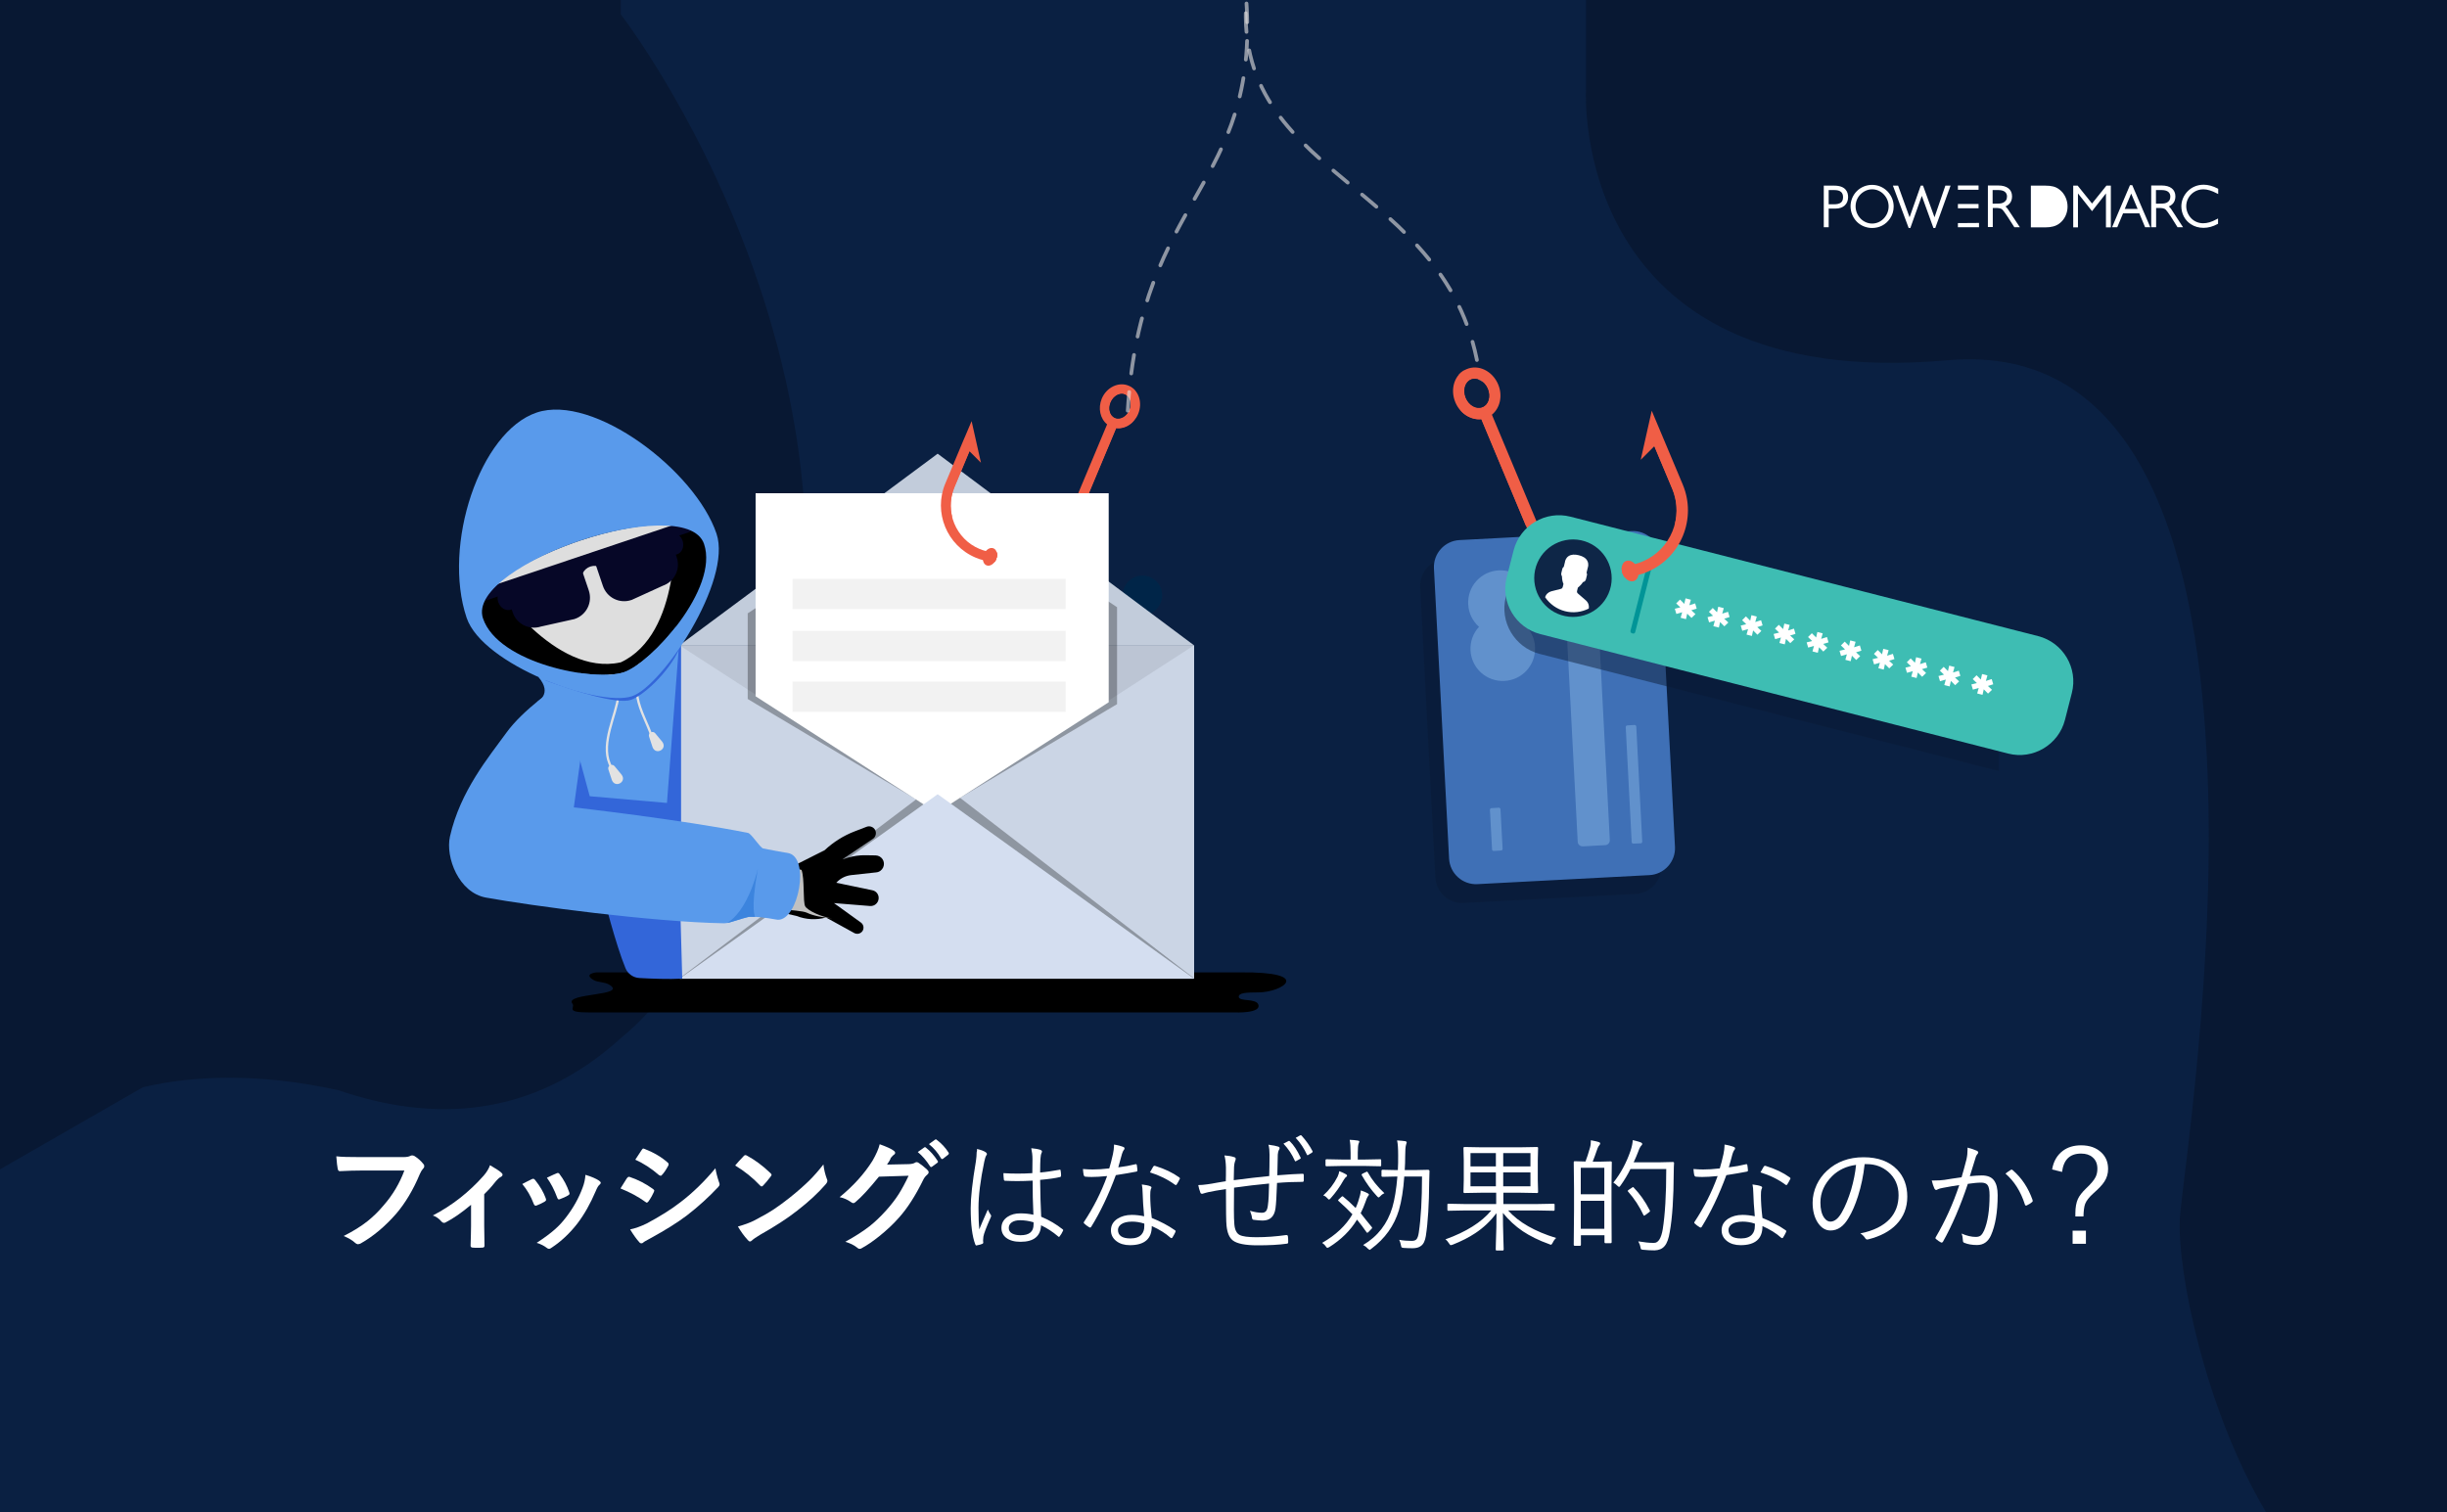 <?xml version="1.0" encoding="UTF-8" standalone="no"?>
<!-- Generator: Adobe Illustrator 26.5.3, SVG Export Plug-In . SVG Version: 6.00 Build 0)  -->

<svg
   version="1.1"
   id="レイヤー_1"
   x="0px"
   y="0px"
   viewBox="0 0 1600 989"
   style="enable-background:new 0 0 1600 989;"
   xml:space="preserve"
   xmlns="http://www.w3.org/2000/svg"
   xmlns:svg="http://www.w3.org/2000/svg"><defs
   id="defs653" />
<style
   type="text/css"
   id="style332">
	.st0{fill:#0A2042;}
	.st1{fill:#081833;}
	.st2{fill:#FFFFFF;}
	.st3{fill:#002548;}
	
		.st4{opacity:0.6;fill:none;stroke:#E7E5E5;stroke-width:2.448;stroke-linecap:round;stroke-miterlimit:10;stroke-dasharray:12.24;}
	.st5{fill:#F05E46;}
	.st6{opacity:0.45;fill:#F05E46;}
	.st7{fill:#0B2142;}
	.st8{opacity:0.46;}
	.st9{fill:#091932;}
	.st10{fill:#3F70B6;}
	.st11{fill:#6191CC;}
	.st12{fill:#3EBDB3;}
	.st13{fill:#0E2647;}
	.st14{fill:#009497;}
	.st15{fill:#CBD5E5;}
	.st16{opacity:0.3;}
	.st17{fill:#BCC5D4;}
	.st18{fill:#C2CCDB;}
	.st19{fill:#FFFFFF;stroke:#FFFFFF;stroke-width:1.279;stroke-miterlimit:10;}
	.st20{fill:#D4DEF0;}
	.st21{fill:#3366D9;}
	.st22{fill:#599AEB;}
	.st23{fill:none;}
	.st24{fill:#C1C1C1;}
	.st25{fill:#3C84DE;}
	.st26{fill:none;stroke:#E2E2E2;stroke-width:1.514;stroke-linecap:round;stroke-miterlimit:10;}
	.st27{fill:#E2E2E2;}
	.st28{fill:#DEDEDE;}
	.st29{fill:#060727;}
	.st30{fill:none;stroke:#060727;stroke-width:7.795;stroke-miterlimit:10;}
	.st31{opacity:0.5;}
	.st32{fill:#E6E6E6;}
</style>
<g
   id="Group_4241_44_">
	<rect
   id="Rectangle_2384_43_"
   class="st0"
   width="1600"
   height="989" />
</g>
<path
   id="Path_12064_41_"
   class="st1"
   d="M463.9,603.9c-7.2,12.7-15.1,24.9-23.7,36.6c0,0-10.3,18.6-33.7,37.9  c-58.8,53.7-124.4,55.4-185.1,34.6c-52.4-11.5-94.7-9.7-127.9-2L0,764.7V0h405.9v9.4C405.9,9.4,634.5,304.1,463.9,603.9z" />
<path
   id="Path_12065_41_"
   class="st1"
   d="M1600,0v989h-118.3c-40.7-68.8-58.1-159.1-56.4-191.9c2.3-43.8,95-583.4-152-561.5  S1037,59.2,1037,59.2V0H1600z" />
<g
   id="g374">
	<g
   id="g372">
		<g
   id="g370">
			<path
   class="st2"
   d="M219.9,756.2c3.4,0.4,8.5,0.5,15.4,0.5h28.6c2,0,3.5-0.3,4.4-0.8c0.3-0.2,0.7-0.3,1.2-0.3     c0.4,0,0.9,0.1,1.5,0.4c2.2,1.4,4.2,3.1,5.9,5.3c0.4,0.4,0.5,0.9,0.5,1.4c0,0.7-0.4,1.3-1.1,2c-0.5,0.5-1.1,1.6-1.8,3.1     c-4.3,10.3-9.5,19-15.5,26c-7.2,8.2-14.8,14.6-22.7,19.1c-0.7,0.5-1.5,0.7-2.3,0.8c-0.7-0.1-1.3-0.4-1.9-1     c-1.7-1.6-4.1-3-7.4-4.4c6.2-3.1,11.3-6.3,15.5-9.6c3.6-2.9,7.2-6.3,10.6-10.4c6-6.8,10.5-14.5,13.6-22.8h-28.9     c-3.2,0-7.6,0.1-13.2,0.4c-0.8,0.1-1.3-0.5-1.5-1.6C220.5,762.9,220.2,760.2,219.9,756.2z"
   id="path338" />
			<path
   class="st2"
   d="M316.6,781v20.5c0,0.5,0.1,4.9,0.2,13c0,0.1,0,0.1,0,0.2c0,0.8-0.5,1.2-1.4,1.2c-1.1,0.1-2.1,0.1-3.2,0.1     s-2.2,0-3.2-0.1c-0.9-0.1-1.3-0.5-1.3-1.2c0-0.1,0-0.1,0-0.2c0-0.1,0.1-2.4,0.2-7c0.1-2.3,0.1-4.3,0.1-5.9v-13.7     c-6.2,5.2-11.7,9-16.6,11.5c-0.3,0.2-0.6,0.3-1.1,0.3c-0.6,0-1.1-0.3-1.6-0.8c-1.6-2-3.6-3.3-5.7-4c12.7-6.6,23.7-15.3,33.2-26     c2-2.3,3.4-4.6,4.2-6.9c3.8,2.2,6.2,3.8,7.3,4.8c0.6,0.5,0.9,1,0.9,1.4c0,0.6-0.4,1.1-1.2,1.5c-0.9,0.4-2.1,1.5-3.6,3.3     C321.3,776.2,318.9,778.8,316.6,781z"
   id="path340" />
			<path
   class="st2"
   d="M341.5,774.3c1.6-0.9,3.7-1.9,6.3-3.2c0.3-0.2,0.6-0.2,0.9-0.2c0.4,0,0.8,0.3,1.2,0.8c3.2,4,5.5,8,6.9,11.8     c0.2,0.8,0.3,1.2,0.3,1.2c0,0.3-0.3,0.7-0.9,1.1c-1.7,1-3.4,1.8-5.2,2.5c-0.3,0.1-0.5,0.2-0.7,0.2c-0.5,0-1-0.4-1.3-1.2     C347.1,782.3,344.6,778,341.5,774.3z M382.8,768.3c4,1.2,7,2.5,8.9,3.8c0.7,0.5,1.1,1,1.1,1.4c0,0.4-0.3,0.9-0.9,1.4     c-0.7,0.5-1.5,1.9-2.4,4.1c-3.5,8.2-7.5,15.3-12.1,21.3c-5,6.4-10.5,11.5-16.5,15.5c-0.8,0.6-1.4,0.9-1.9,0.9     c-0.5,0-0.9-0.2-1.3-0.5c-1.8-1.4-4-2.6-6.8-3.4c5.2-3.4,9.2-6.4,12-8.9c2.6-2.3,5-4.9,7.2-7.8c4.7-6.1,8.3-12.5,10.8-19.3     C382,774,382.6,771.2,382.8,768.3z M357.6,770.2c3.4-1.6,5.5-2.6,6.4-2.9c0.3-0.2,0.6-0.2,0.8-0.2c0.4,0,0.9,0.3,1.2,0.9     c2.7,3.5,4.7,7.4,6.2,11.7c0.1,0.4,0.2,0.7,0.2,0.9c0,0.4-0.3,0.8-1,1.2c-1.5,0.9-3.4,1.7-5.5,2.5c-0.2,0.1-0.4,0.1-0.5,0.1     c-0.4,0-0.8-0.4-1.1-1.3C362.4,778,360.2,773.8,357.6,770.2z"
   id="path342" />
			<path
   class="st2"
   d="M405.7,777.2c0.2-0.2,1-1.7,2.7-4.3c0.7-1.1,1.2-2,1.6-2.5c0.4-0.5,0.8-0.8,1.2-0.8c0.1,0,0.2,0,0.3,0     c5.5,1.8,10.7,4.5,15.4,7.9c0.6,0.4,0.9,0.8,0.9,1.2c0,0.2-0.1,0.5-0.3,0.9c-0.7,1.6-1.8,3.7-3.5,6.1c-0.4,0.5-0.8,0.8-1.1,0.8     c-0.2,0-0.5-0.2-0.9-0.5C417.3,782.6,411.9,779.7,405.7,777.2z M412,804c3.4-0.7,7-2,10.9-3.9c8.6-4.6,16-9.2,21.9-13.8     c8.3-6.3,15.9-13.8,23-22.3c0.4,2.5,1.1,5.5,2.3,9c0.3,0.6,0.4,1.1,0.4,1.5c0,0.6-0.3,1.2-0.9,1.8c-6.1,6.5-12.9,12.7-20.4,18.5     c-6.2,4.7-14.2,9.7-23.9,15c-2.8,1.5-4.4,2.4-4.6,2.7c-0.4,0.4-0.8,0.6-1.3,0.6c-0.6,0-1.1-0.3-1.6-1     C416.4,810.6,414.4,807.9,412,804z M415.4,758.4l4.2-6.4c0.4-0.6,0.7-0.9,1.1-0.9c0.2,0,0.5,0.1,0.9,0.3c6.1,2.4,11.1,5.4,15,8.9     c0.4,0.3,0.6,0.6,0.6,1.1c0,0.3-0.1,0.7-0.3,1c-1.5,2.8-2.9,4.8-4.1,6c-0.2,0.3-0.4,0.5-0.8,0.5c-0.3,0-0.7-0.2-1.2-0.5     C425.9,764.1,420.7,760.8,415.4,758.4z"
   id="path344" />
			<path
   class="st2"
   d="M480.7,762.2c1.3-1.6,3.2-3.7,5.6-6.2c0.3-0.4,0.7-0.6,1.1-0.6c0.2,0,0.6,0.1,1.1,0.4     c5,2.7,10.1,6.4,15.3,11.4c0.5,0.5,0.7,0.8,0.7,1.1c0,0.3-0.2,0.6-0.5,1c-1.7,2.3-3.4,4.3-5,6c-0.4,0.4-0.8,0.6-1,0.6     c-0.3,0-0.6-0.2-1-0.6C492.2,770.2,486.7,765.8,480.7,762.2z M482.5,802.1c4.3-1.2,7.9-2.5,10.8-4c5.2-2.7,9.4-5.1,12.9-7.4     c3-2,6.4-4.5,10.2-7.5c5.4-4.3,9.6-8.1,12.8-11.2c3-3,6.1-6.5,9.2-10.5c0.4,3.5,1.2,6.6,2.2,9.3c0.3,0.6,0.4,1.1,0.4,1.5     c0,0.6-0.4,1.4-1.3,2.4c-4.7,5.4-10.8,11.1-18.4,17c-6.6,5.2-14.7,10.4-24.1,15.7c-2.8,1.7-4.6,2.9-5.4,3.7     c-0.5,0.5-1,0.8-1.4,0.8c-0.4,0-0.9-0.3-1.4-0.9C486.4,808.2,484.3,805.2,482.5,802.1z"
   id="path346" />
			<path
   class="st2"
   d="M580,761.6l14.4-0.3c1.8-0.1,3.1-0.4,4-1c0.3-0.2,0.6-0.3,1-0.3c0.4,0,0.8,0.2,1.3,0.5     c1.8,1.2,3.6,2.6,5.4,4.3c0.7,0.6,1.1,1.2,1.1,1.8c0,0.6-0.3,1.1-1,1.7c-1,0.8-1.9,1.9-2.6,3.4c-5,10.2-10.3,18.5-15.9,24.7     c-3.6,4.1-7.9,8.1-12.6,11.9c-4.1,3.3-8,6-11.7,8c-0.4,0.3-0.8,0.4-1.3,0.4c-0.6,0-1.2-0.3-1.8-0.9c-2-1.6-4.5-2.8-7.6-3.7     c6.5-3.6,11.8-7,15.9-10.2c3.4-2.7,7-6.1,10.7-10.2c3.4-3.8,6.2-7.4,8.4-10.9c2-3.2,4.2-7.2,6.4-11.9l-19.4,0.6     c-6.4,7.9-11.5,13.4-15.1,16.4c-0.6,0.6-1.1,0.9-1.7,0.9c-0.4,0-0.8-0.2-1.2-0.5c-2.4-1.7-5-2.9-7.7-3.4     c8.9-7.3,16.1-15.2,21.5-23.8c2.4-4.2,4-7.8,4.7-10.8c4.5,1.6,7.6,3,9.3,4.3c0.5,0.4,0.8,0.8,0.8,1.3c0,0.5-0.3,1-0.9,1.3     c-0.3,0.2-1,0.9-2,2.1C582.1,758.5,581.2,759.8,580,761.6z M600.1,753.4l4.2-3c0.2-0.1,0.3-0.2,0.5-0.2c0.2,0,0.5,0.1,0.7,0.4     c2.7,2.1,5.3,5,7.6,8.6c0.2,0.2,0.2,0.4,0.2,0.6c0,0.3-0.2,0.5-0.5,0.7l-3.4,2.5c-0.2,0.2-0.4,0.2-0.6,0.2     c-0.3,0-0.5-0.2-0.7-0.5C605.7,758.9,603,755.8,600.1,753.4z M607.4,748.2l4-2.9c0.2-0.1,0.4-0.2,0.5-0.2c0.2,0,0.4,0.1,0.7,0.4     c3.1,2.3,5.6,5.1,7.6,8.2c0.2,0.2,0.2,0.5,0.2,0.7c0,0.3-0.2,0.5-0.5,0.8l-3.2,2.5c-0.2,0.2-0.5,0.3-0.7,0.3     c-0.3,0-0.5-0.2-0.7-0.5C613.2,753.8,610.5,750.7,607.4,748.2z"
   id="path348" />
			<path
   class="st2"
   d="M638.8,751.4c2.4,0.5,4.3,1.2,5.7,2.1c0.5,0.4,0.8,0.8,0.8,1.2c0,0.3-0.1,0.6-0.4,0.9     c-0.5,0.8-0.9,2.1-1.3,4c-2.6,12.3-3.8,22.4-3.8,30.3c0,6.4,0.2,11.1,0.5,14.1c0.7-1.9,2.6-6.2,5.6-13c0.4,1,1,2.1,1.8,3.3     c0.2,0.3,0.4,0.6,0.4,0.9c0,0.2-0.1,0.5-0.3,0.9c-2.9,6.5-4.5,10.7-4.8,12.6c-0.1,1-0.2,1.8-0.2,2.4c0,0.4,0,0.8,0.1,1.2     c0,0.2,0,0.3,0,0.4c0,0.3-0.2,0.5-0.5,0.7c-1,0.4-2.2,0.8-3.6,1c-0.1,0.1-0.2,0.1-0.4,0.1c-0.3,0-0.5-0.2-0.7-0.7     c-2-5.2-3-13-3-23.6c0-7,1.1-17.3,3.4-30.7c0.3-2.2,0.5-4.2,0.5-5.9C638.9,752.6,638.9,751.9,638.8,751.4z M675.7,794.4     c-0.4-7.8-0.5-15.2-0.5-22.3c-3.8,0.2-7.1,0.3-10.1,0.3c-2.7,0-5.2-0.1-7.8-0.2c-0.5,0-0.8-0.2-0.9-0.7c-0.2-1.5-0.3-2.9-0.3-4.3     c3,0.2,6.1,0.3,9.3,0.3c3.2,0,6.4-0.1,9.6-0.3l0.1-9.2c0-2.5-0.3-4.8-0.8-7.1c2.6,0.2,4.6,0.6,6.1,1.1c0.6,0.3,0.9,0.6,0.9,1     c0,0.3-0.1,0.7-0.3,1.1c-0.3,0.6-0.6,1.8-0.7,3.8c-0.1,1.8-0.2,4.8-0.2,8.9c4.1-0.4,8.3-1,12.6-1.8c0.2-0.1,0.3-0.1,0.4-0.1     c0.2,0,0.4,0.2,0.4,0.6c0.2,1.2,0.3,2.2,0.3,3.2c0,0.5-0.2,0.9-0.5,1c-3.2,0.8-7.6,1.4-13.2,1.9c0.1,8.8,0.3,16.9,0.7,24.1     c5.3,2.2,10,5,14.1,8.3c0.2,0.2,0.3,0.3,0.3,0.5c0,0.1-0.1,0.3-0.2,0.5c-0.6,1.3-1.3,2.5-2.1,3.5c-0.2,0.2-0.3,0.4-0.5,0.4     c-0.1,0-0.3-0.1-0.5-0.3c-3.6-3.1-7.4-5.5-11.2-7.3c-0.3,7.2-4.8,10.8-13.4,10.8c-4.1,0-7.2-0.9-9.5-2.7c-2-1.6-3-3.7-3-6.4     c0-3.1,1.4-5.5,4.1-7.3c2.3-1.5,5-2.2,8.2-2.2C670.2,793.5,673,793.8,675.7,794.4z M675.7,799.3c-3.1-0.9-6-1.3-8.7-1.3     c-2.4,0-4.3,0.5-5.6,1.5c-1.2,0.9-1.8,2.1-1.8,3.6c0,1.6,0.8,2.8,2.3,3.6c1.4,0.7,3.1,1.1,5.4,1.1c5.7,0,8.5-2.3,8.5-7V799.3z"
   id="path350" />
			<path
   class="st2"
   d="M731.2,763.4c4.1-0.5,7.8-1.2,11.1-2c0.2-0.1,0.3-0.1,0.4-0.1c0.3,0,0.5,0.2,0.6,0.5c0.2,1,0.3,2.2,0.4,3.4     c0,0.1,0,0.2,0,0.3c0,0.4-0.2,0.6-0.7,0.7c-3.7,0.7-8.1,1.5-13.4,2.3c-4.8,13-10.2,24.3-16.1,33.8c-0.2,0.3-0.4,0.5-0.7,0.5     c-0.2,0-0.4-0.1-0.6-0.2c-1.3-0.8-2.4-1.6-3.2-2.4c-0.2-0.2-0.4-0.4-0.4-0.6c0-0.2,0.1-0.5,0.3-0.7c6-9.1,11.1-19,15-29.8     c-4,0.4-7.4,0.6-10.1,0.6c-1.6,0-3-0.1-4.2-0.2c-0.5-0.1-0.8-0.4-1-1c-0.2-1-0.4-2.3-0.5-4c2.3,0.2,4.4,0.3,6.3,0.3     c3.1,0,6.7-0.2,10.9-0.7c0.8-2.6,1.6-5.7,2.4-9.3c0.4-2.1,0.7-3.9,0.7-5.4c0-0.4,0-0.7,0-0.9c2.6,0.4,4.7,1,6.2,1.6     c0.5,0.2,0.7,0.5,0.7,0.9c0,0.4-0.2,0.8-0.6,1.2c-0.3,0.4-0.7,1.2-1.1,2.5C732.8,757.6,732,760.5,731.2,763.4z M748.1,795.4     c-0.5-5.7-0.9-10.9-1-15.7c0-1.7-0.2-3.5-0.5-5.1c2.3,0.3,4.1,0.6,5.4,1.1c0.6,0.2,0.9,0.5,0.9,0.9c0,0.2-0.2,0.7-0.5,1.4     c-0.2,0.6-0.3,1.8-0.3,3.8c0,4,0.3,8.9,1,14.7c5.7,2.3,10.7,4.9,15.1,8c0.3,0.2,0.5,0.4,0.5,0.6c0,0.1-0.1,0.4-0.2,0.7     c-0.3,0.7-0.9,1.9-1.9,3.5c-0.2,0.3-0.4,0.4-0.6,0.4c-0.2,0-0.4-0.1-0.7-0.3c-3.2-2.9-7.3-5.4-12.2-7.6     c0.1,8.3-4.7,12.5-14.3,12.5c-3.6,0-6.6-0.9-8.9-2.7c-2.3-1.8-3.5-4.1-3.5-7c0-3.2,1.4-5.7,4.3-7.6c2.5-1.6,5.6-2.5,9.3-2.5     C742.6,794.5,745.3,794.8,748.1,795.4z M748.2,800.2c-2.8-0.9-5.4-1.3-7.9-1.3c-3.2,0-5.7,0.6-7.3,1.8c-1.3,1-2,2.2-2,3.6     c0,3.7,2.7,5.6,8.2,5.6c3.3,0,5.7-0.9,7.2-2.6c1.2-1.4,1.8-3.1,1.8-5.2C748.3,801.1,748.2,800.5,748.2,800.2z M751.9,766.7     c0.2-0.3,0.6-1,1.2-2.1c0.4-0.7,0.7-1.2,0.9-1.6c0.3-0.4,0.5-0.6,0.8-0.6c0.2,0,0.4,0,0.6,0.1c6.2,1.9,11.4,4.4,15.7,7.5     c0.3,0.2,0.4,0.5,0.4,0.7c0,0.2-0.1,0.4-0.3,0.7c-0.6,1.2-1.2,2.3-1.8,3.2c-0.2,0.3-0.4,0.4-0.6,0.4c-0.1,0-0.3-0.1-0.5-0.2     C763.5,771.3,758.1,768.6,751.9,766.7z"
   id="path352" />
			<path
   class="st2"
   d="M829.9,769.1c0.1-3.5,0.2-8.2,0.2-13.9c0-2.6-0.2-4.8-0.7-6.6c3.1,0.4,5.1,0.8,6.2,1.2     c0.7,0.2,1.1,0.5,1.1,1c0,0.4-0.2,0.9-0.5,1.3c-0.3,0.5-0.6,1.5-0.7,2.9c-0.1,5.4-0.2,9.9-0.3,13.6c7.4-0.6,12.9-0.9,16.5-1     c0.5,0,0.8,0.3,0.8,0.8c0,0.6,0,1.2,0,1.8c0,0.6,0,1.2,0,1.7c0,0.7-0.3,1-0.8,1c-5.2,0-10.8,0.2-16.7,0.7     c-0.3,8.3-0.6,13.9-1,16.6c-0.7,5.3-3.5,8-8.4,8c-1.7,0-3.7-0.2-6-0.5c-0.6-0.1-0.9-0.6-1-1.4c-0.1-1.2-0.6-2.7-1.3-4.5     c3,0.9,5.6,1.3,7.8,1.3c1.3,0,2.2-0.4,2.8-1.2c0.5-0.7,0.9-1.8,1.1-3.4c0.5-3.4,0.7-8.2,0.8-14.5c-7.6,0.7-15.2,1.6-22.9,2.7     c-0.1,7.1-0.1,11.8-0.1,14.4c0,4.2,0.1,7.4,0.3,9.6c0.3,3.6,1.5,5.9,3.4,6.9c1.9,1,5.6,1.5,11,1.5c6.4,0,12.9-0.5,19.3-1.4     c0.1,0,0.3,0,0.4,0c0.5,0,0.8,0.2,0.9,0.7c0.2,1,0.2,2.3,0.2,3.8c0,0.7-0.2,1-0.7,1.1c-5.4,0.8-11.9,1.1-19.4,1.1     c-8,0-13.4-1.1-16.1-3.2c-2.3-1.8-3.6-4.9-4.1-9.5c-0.3-2.3-0.4-10.4-0.4-24.1c-4.7,0.7-8.5,1.4-11.4,2c-1.2,0.3-2.5,0.6-3.7,1     c-0.2,0.1-0.4,0.1-0.6,0.1c-0.4,0-0.8-0.2-1-0.7c-0.7-1.9-1.2-3.6-1.4-5c1.8,0,3.8-0.2,5.9-0.5c1.7-0.2,3.9-0.6,6.6-1.1     c3.2-0.5,5.1-0.9,5.5-0.9c0.1-2.1,0.1-5.1,0.1-9c-0.1-3.2-0.4-5.8-1-7.9c2.5,0.2,4.6,0.5,6.3,1.1c0.8,0.2,1.1,0.6,1.1,1.2     c0,0.2-0.1,0.5-0.2,0.9c-0.2,0.4-0.3,0.7-0.3,0.8c-0.3,0.8-0.5,2-0.6,3.5c0,0.1-0.1,3-0.2,8.7     C815.4,770.6,823.1,769.8,829.9,769.1z M839.2,747.9l3.3-1.7c0.2-0.1,0.3-0.1,0.4-0.1c0.1,0,0.3,0.1,0.5,0.3     c2.5,2.4,4.8,5.9,7,10.6c0.1,0.1,0.1,0.2,0.1,0.3c0,0.2-0.1,0.4-0.3,0.5l-2.7,1.5c-0.2,0.1-0.3,0.2-0.4,0.2     c-0.2,0-0.4-0.2-0.5-0.5C844.8,754.9,842.3,751.2,839.2,747.9z M847.2,744.1l2.9-1.6c0.2-0.1,0.3-0.1,0.4-0.1     c0.2,0,0.3,0.1,0.5,0.2c3,3.3,5.4,6.7,7.2,10.2c0.1,0.2,0.1,0.3,0.1,0.4c0,0.2-0.2,0.4-0.5,0.6l-2.4,1.5     c-0.2,0.1-0.3,0.2-0.4,0.2c-0.2,0-0.4-0.2-0.5-0.5C852.7,751.1,850.3,747.4,847.2,744.1z"
   id="path354" />
			<path
   class="st2"
   d="M897,802.5c0.1,0.2,0.2,0.4,0.2,0.5c0,0.2-0.2,0.4-0.5,0.7l-1.8,1.9c-0.4,0.4-0.7,0.6-0.9,0.6     c-0.1,0-0.3-0.1-0.5-0.4c-1.9-2.8-4-5.5-6.2-8.2c-4.3,7.1-10.4,13.1-18.2,18c-0.8,0.4-1.2,0.5-1.2,0.5c-0.2,0-0.6-0.4-1.1-1.1     c-0.6-0.9-1.4-1.6-2.3-2.2c8.9-5.1,15.5-11.3,19.8-18.7c-2.7-2.8-5.7-5.7-9.1-8.7c-0.2-0.2-0.3-0.3-0.3-0.4     c0-0.1,0.1-0.3,0.4-0.6l1.6-1.5c0.4-0.4,0.7-0.6,0.8-0.6c0.1,0,0.3,0.1,0.5,0.2c2.5,2,5.2,4.5,8.2,7.5c0.6-1.3,1.2-2.7,1.7-4.3     c1-3,1.6-5.4,1.7-7.2c1.8,0.6,3.3,1.2,4.4,1.8c0.6,0.3,0.9,0.7,0.9,1c0,0.1-0.3,0.6-0.9,1.4c-0.3,0.4-0.8,1.6-1.4,3.4     c-0.8,2.4-1.9,4.8-3.1,7.3C891.7,796.1,894.2,799,897,802.5z M880.8,768.8c0,0.3-0.2,0.6-0.7,1c-0.4,0.2-0.9,0.9-1.6,2     c-2.4,4.3-5.2,8.2-8.4,11.8c-0.6,0.6-0.9,0.9-1.1,0.9s-0.5-0.3-1.1-0.9c-0.9-1-1.7-1.6-2.7-1.8c3.8-3.4,6.9-7.4,9.4-12.3     c0.6-1.4,1-2.6,1.1-3.6c1.8,0.7,3.3,1.4,4.5,2.1C880.6,768.3,880.8,768.6,880.8,768.8z M903.1,762.2c0,0.4-0.2,0.5-0.6,0.5     l-10-0.2h-15.2l-9.9,0.2c-0.4,0-0.7-0.2-0.7-0.5v-3.4c0-0.4,0.2-0.7,0.7-0.7l9.9,0.2h5.8v-4.4c0-3.7-0.2-6.5-0.6-8.5     c2,0.1,3.8,0.2,5.3,0.5c0.7,0.1,1,0.3,1,0.6c0,0.3-0.2,0.8-0.5,1.5c-0.3,0.9-0.5,2.8-0.5,5.9v4.4h4.7l10-0.2     c0.4,0,0.6,0.2,0.6,0.7V762.2z M905.2,780.3c-0.9,0.4-1.8,1-2.7,2c-0.5,0.5-0.9,0.8-1.1,0.8c-0.2,0-0.6-0.3-1.2-1     c-3.6-3.9-6.8-8.3-9.7-13.4c-0.1-0.2-0.2-0.3-0.2-0.5c0-0.2,0.2-0.4,0.7-0.7l2.1-1c0.4-0.2,0.6-0.3,0.7-0.3     c0.1,0,0.3,0.1,0.5,0.4C897,771.5,900.6,776,905.2,780.3z M934.7,765.9c-0.1,3.3-0.2,5.7-0.2,7.1c-0.1,14.4-0.8,26.2-2.2,35.3     c-0.5,3.1-1.5,5.3-3.2,6.5c-1.3,1-3.1,1.5-5.5,1.5c-2,0-4-0.1-5.8-0.2c-0.8-0.1-1.2-0.2-1.4-0.4c-0.1-0.1-0.2-0.6-0.4-1.4     c-0.2-1.1-0.5-2.3-1.1-3.5c2.7,0.5,5.5,0.7,8.2,0.7c1.5,0,2.6-0.4,3.2-1.2c0.6-0.8,1.1-2.2,1.4-4.3c1.4-9.4,2.1-21.6,2.1-36.6     h-11.6c-0.6,8.8-1.8,16.1-3.5,22c-3.1,10.2-9.1,18.6-18.1,25.3c-0.6,0.5-1,0.7-1.1,0.7c-0.1,0-0.5-0.3-1.2-0.9     c-1-1.1-2-1.8-3-2.3c9.6-5.7,15.9-13.9,19.1-24.6c1.5-5.1,2.6-11.8,3.3-20.2h-0.7l-9,0.2c-0.4,0-0.7-0.2-0.7-0.6v-3.3     c0-0.4,0.2-0.7,0.7-0.7l9,0.2h1c0.2-3.1,0.2-6.3,0.2-9.6c0-4.4-0.2-7.7-0.7-9.8c2.1,0.1,3.9,0.3,5.4,0.5c0.6,0.2,0.9,0.4,0.9,0.8     c0,0.1-0.2,0.7-0.5,1.8c-0.3,1.1-0.5,3.5-0.5,7.2c0,3-0.1,6-0.3,9.1h6.4l9.1-0.2C934.5,765.2,934.7,765.4,934.7,765.9z"
   id="path356" />
			<path
   class="st2"
   d="M1017.5,809.6c-0.9,0.8-1.7,1.9-2.3,3.2c-0.4,0.8-0.8,1.2-1.1,1.2c-0.2,0-0.6-0.1-1.2-0.4     c-6.8-2.4-12.5-5.3-17.2-8.4c-4.9-3.3-9.2-7.3-13-12c0,5.3,0.1,11,0.3,17.1c0.1,4.4,0.2,6.7,0.2,6.8c0,0.4-0.2,0.7-0.6,0.7h-3.9     c-0.5,0-0.7-0.2-0.7-0.7c0-0.4,0-1.8,0.1-4.3c0.3-7.3,0.4-13.8,0.4-19.4c-3.9,5.1-8.5,9.5-13.8,13c-4.2,2.8-9.1,5.3-14.9,7.6     c-0.6,0.2-1,0.3-1.2,0.3c-0.3,0-0.7-0.4-1.1-1.1c-0.7-1.1-1.5-2.1-2.4-2.7c13.6-4.9,23.6-11.2,30-18.9h-17.7l-10.4,0.2     c-0.4,0-0.6-0.2-0.6-0.7v-3.4c0-0.4,0.2-0.5,0.6-0.5l10.4,0.2h20.9v-7.4h-9.7l-11.1,0.2c-0.4,0-0.6-0.2-0.6-0.6l0.2-7.9v-13     l-0.2-8c0-0.4,0.2-0.6,0.6-0.6l11.1,0.2h25.3l11.2-0.2c0.4,0,0.6,0.2,0.6,0.6l-0.2,8v13l0.2,7.9c0,0.4-0.2,0.6-0.6,0.6l-11.2-0.2     h-10.9v7.4h22.4l10.4-0.2c0.4,0,0.7,0.2,0.7,0.5v3.4c0,0.5-0.2,0.7-0.7,0.7l-10.4-0.2h-19.3     C993.1,799.4,1003.7,805.4,1017.5,809.6z M978.1,762.8v-8.7h-16.6v8.7H978.1z M978.1,775.8v-9.1h-16.6v9.1H978.1z M1000.7,762.8     v-8.7h-17.8v8.7H1000.7z M1000.7,775.8v-9.1h-17.8v9.1H1000.7z"
   id="path358" />
			<path
   class="st2"
   d="M1053.8,812.4c0,0.4-0.2,0.6-0.6,0.6h-3.5c-0.4,0-0.6-0.2-0.6-0.6v-4.6h-15.4v6.3c0,0.4-0.2,0.6-0.6,0.6     h-3.5c-0.4,0-0.6-0.2-0.6-0.6l0.2-23v-13.7L1029,760c0-0.4,0.2-0.6,0.6-0.6l7.1,0.2c0.9-2.3,1.9-5.4,3-9.3c0.4-1.5,0.5-3,0.5-4.6     c1.8,0.3,3.6,0.7,5.2,1.2c0.6,0.2,0.9,0.4,0.9,0.9c0,0.3-0.2,0.7-0.5,1.1c-0.5,0.5-1,1.3-1.3,2.3c-1.2,3.6-2.3,6.4-3.1,8.5h4.1     l7.8-0.2c0.4,0,0.6,0.2,0.6,0.6l-0.2,15.5v14.7L1053.8,812.4z M1049,781v-17.3h-15.4V781H1049z M1049,803.6v-18.3h-15.4v18.3     H1049z M1094.6,760.6c-0.1,1.4-0.2,3.4-0.2,6c-0.1,16.7-0.9,29.7-2.6,39c-0.7,4.4-1.8,7.5-3.4,9.3c-1.5,1.8-3.7,2.7-6.5,2.8     c-2.2,0-4.8-0.1-7.6-0.4c-0.8-0.1-1.2-0.2-1.3-0.4c-0.1-0.2-0.3-0.6-0.4-1.4c-0.2-1.2-0.7-2.4-1.4-3.7c4.1,0.7,7.3,1,9.5,1     c0.2,0,0.5,0,0.9,0c2.7,0,4.6-3,5.6-8.9c1.5-9.4,2.3-22.6,2.3-39.4h-23.4c-1.8,3.7-4,7.3-6.4,10.7c-0.5,0.7-0.8,1-1,1     c-0.3,0-0.7-0.3-1.2-0.8c-0.8-0.8-1.7-1.5-2.6-2c4.8-6,8.5-12.9,11.2-20.7c0.9-2.7,1.4-5.1,1.5-7.1c1.5,0.3,3.1,0.8,5,1.4     c0.8,0.3,1.2,0.7,1.2,1.1c0,0.4-0.3,0.9-0.9,1.4c-0.3,0.3-1,1.5-1.8,3.8c-0.8,2-1.7,4.3-2.9,6.8h17l8.7-0.2     C1094.4,759.9,1094.6,760.2,1094.6,760.6z M1078.7,791.5c0.1,0.2,0.2,0.4,0.2,0.5c0,0.2-0.3,0.5-0.8,0.9l-2.3,1.7     c-0.4,0.3-0.7,0.4-0.8,0.4c-0.1,0-0.3-0.1-0.4-0.4c-2.6-5.5-5.9-10.7-10.1-15.4c-0.2-0.2-0.2-0.3-0.2-0.4c0-0.2,0.3-0.4,0.8-0.8     l2-1.3c0.3-0.3,0.5-0.4,0.7-0.4c0.1,0,0.2,0.1,0.4,0.3C1072.1,780.6,1075.7,785.6,1078.7,791.5z"
   id="path360" />
			<path
   class="st2"
   d="M1130.4,763.4c4.1-0.5,7.8-1.2,11.1-2c0.2-0.1,0.3-0.1,0.4-0.1c0.3,0,0.5,0.2,0.6,0.5c0.2,1,0.3,2.2,0.4,3.4     c0,0.1,0,0.2,0,0.3c0,0.4-0.2,0.6-0.7,0.7c-3.7,0.7-8.1,1.5-13.4,2.3c-4.8,13-10.2,24.3-16.1,33.8c-0.2,0.3-0.4,0.5-0.7,0.5     c-0.2,0-0.4-0.1-0.6-0.2c-1.3-0.8-2.4-1.6-3.2-2.4c-0.2-0.2-0.4-0.4-0.4-0.6c0-0.2,0.1-0.5,0.3-0.7c6-9.1,11.1-19,15-29.8     c-4,0.4-7.4,0.6-10.1,0.6c-1.6,0-3-0.1-4.2-0.2c-0.5-0.1-0.8-0.4-1-1c-0.2-1-0.4-2.3-0.5-4c2.3,0.2,4.4,0.3,6.3,0.3     c3.1,0,6.7-0.2,10.9-0.7c0.8-2.6,1.6-5.7,2.4-9.3c0.4-2.1,0.7-3.9,0.7-5.4c0-0.4,0-0.7,0-0.9c2.6,0.4,4.7,1,6.2,1.6     c0.5,0.2,0.7,0.5,0.7,0.9c0,0.4-0.2,0.8-0.6,1.2c-0.3,0.4-0.7,1.2-1.1,2.5C1132.1,757.6,1131.2,760.5,1130.4,763.4z      M1147.4,795.4c-0.5-5.7-0.9-10.9-1-15.7c0-1.7-0.2-3.5-0.5-5.1c2.3,0.3,4.1,0.6,5.4,1.1c0.6,0.2,0.9,0.5,0.9,0.9     c0,0.2-0.2,0.7-0.5,1.4c-0.2,0.6-0.3,1.8-0.3,3.8c0,4,0.3,8.9,1,14.7c5.7,2.3,10.7,4.9,15.1,8c0.3,0.2,0.5,0.4,0.5,0.6     c0,0.1-0.1,0.4-0.2,0.7c-0.3,0.7-0.9,1.9-1.9,3.5c-0.2,0.3-0.4,0.4-0.6,0.4c-0.2,0-0.4-0.1-0.7-0.3c-3.2-2.9-7.3-5.4-12.2-7.6     c0.1,8.3-4.7,12.5-14.3,12.5c-3.6,0-6.6-0.9-8.9-2.7c-2.3-1.8-3.5-4.1-3.5-7c0-3.2,1.4-5.7,4.3-7.6c2.5-1.6,5.6-2.5,9.3-2.5     C1141.9,794.5,1144.5,794.8,1147.4,795.4z M1147.4,800.2c-2.8-0.9-5.4-1.3-7.9-1.3c-3.2,0-5.7,0.6-7.3,1.8c-1.3,1-2,2.2-2,3.6     c0,3.7,2.7,5.6,8.2,5.6c3.3,0,5.7-0.9,7.2-2.6c1.2-1.4,1.8-3.1,1.8-5.2C1147.5,801.1,1147.5,800.5,1147.4,800.2z M1151.1,766.7     c0.2-0.3,0.6-1,1.2-2.1c0.4-0.7,0.7-1.2,0.9-1.6c0.3-0.4,0.5-0.6,0.8-0.6c0.2,0,0.4,0,0.6,0.1c6.2,1.9,11.4,4.4,15.7,7.5     c0.3,0.2,0.4,0.5,0.4,0.7c0,0.2-0.1,0.4-0.3,0.7c-0.6,1.2-1.2,2.3-1.8,3.2c-0.2,0.3-0.4,0.4-0.6,0.4c-0.1,0-0.3-0.1-0.5-0.2     C1162.8,771.3,1157.3,768.6,1151.1,766.7z"
   id="path362" />
			<path
   class="st2"
   d="M1219.2,761.5c-0.8,7.2-2.2,14.1-4.3,20.7c-1.8,5.7-3.9,10.5-6.2,14.3c-3.2,5.5-7.1,8.2-11.8,8.2     c-3.4,0-6.2-1.8-8.5-5.4c-2.1-3.4-3.2-7.6-3.2-12.8c0-4,0.9-7.9,2.7-11.8c1.6-3.4,3.8-6.4,6.6-9c6.3-5.9,14.3-8.9,24-8.9     c9.5,0,16.8,2.7,22,8.1c4.4,4.6,6.6,10.5,6.6,17.7c0,7.2-2.4,13.2-7.1,18.1c-4.3,4.5-10.5,7.8-18.4,9.8c-0.3,0.1-0.5,0.1-0.7,0.1     c-0.5,0-1-0.3-1.4-1c-0.7-1.1-1.7-2.1-3.1-3c8.6-1.7,15-4.9,19.3-9.5c3.8-4.2,5.7-9.3,5.7-15.5c0-6.3-2.3-11.4-6.8-15.3     c-3.9-3.3-8.5-5-13.9-5H1219.2z M1213.6,761.8c-6.3,0.8-11.5,3.3-15.6,7.3c-5.1,5.1-7.7,10.8-7.7,17.3c0,4.3,0.8,7.6,2.4,9.9     c1.2,1.7,2.6,2.6,4.1,2.6c2.7,0,5.2-2,7.4-5.9c2.4-4.1,4.4-9.2,6.2-15C1212,772.4,1213.1,767,1213.6,761.8z"
   id="path364" />
			<path
   class="st2"
   d="M1282.6,769.9c1.2-4.2,2.3-8.1,3.2-11.7c0.5-2.2,0.7-4.3,0.7-6.4v-1.3c2.3,0.6,4.4,1.3,6.2,2.1     c0.5,0.3,0.8,0.6,0.8,1.1c0,0.3-0.2,0.7-0.5,1c-0.5,0.5-1,1.4-1.3,2.6l-3.7,11.9c3-0.3,5.6-0.5,7.8-0.5c3.8,0,6.5,1.1,8.1,3.4     c1.5,2.1,2.3,5.2,2.3,9.5c0,11-1.5,19.8-4.4,26.3c-1.9,4.2-4.9,6.3-9.1,6.3c-3.3,0-6-0.5-8.2-1.4c-0.7-0.2-1-0.7-1-1.3     c-0.1-2-0.4-3.6-0.9-4.8c3.4,1.5,6.5,2.2,9.3,2.2c1.3,0,2.4-0.3,3.2-0.9c0.8-0.7,1.5-1.7,2.2-3.2c2.4-5.6,3.6-13.3,3.6-23     c0-3.4-0.4-5.6-1.3-6.8c-0.8-1.1-2.2-1.6-4.2-1.6c-2.4,0-5.3,0.3-8.7,0.8c-4.9,14.6-10.3,27.2-16.3,37.9     c-0.2,0.3-0.5,0.5-0.8,0.5c-0.2,0-0.4,0-0.5-0.1c-1-0.5-2-1.2-3.2-2.2c-0.2-0.2-0.4-0.4-0.4-0.6c0-0.2,0.1-0.4,0.2-0.6     c6-10.2,11.2-21.5,15.4-34.1c-2.9,0.4-6.4,1-10.6,1.8c-1.7,0.3-2.8,0.6-3.5,1c-0.4,0.3-0.7,0.4-1,0.4c-0.4,0-0.8-0.3-1.1-0.8     c-0.7-1.5-1.3-3.3-1.8-5.4c0.5,0,1,0,1.5,0c2.5,0,4.8-0.1,6.8-0.4C1274.1,771.1,1277.9,770.6,1282.6,769.9z M1311.3,767.5     c1.1-0.9,2.3-1.7,3.6-2.5c0.2-0.1,0.3-0.1,0.4-0.1c0.3,0,0.5,0.1,0.8,0.4c5.8,5,10.1,11.5,12.9,19.4c0.1,0.3,0.1,0.5,0.1,0.7     c0,0.3-0.1,0.5-0.4,0.7c-0.9,0.8-2,1.5-3.3,2.1c-0.3,0.2-0.5,0.2-0.7,0.2c-0.3,0-0.6-0.2-0.7-0.7     C1321.3,779.2,1317,772.4,1311.3,767.5z"
   id="path366" />
			<path
   class="st2"
   d="M1341.8,764.8c0.9-5.4,3.3-9.4,7-12.2c3.2-2.4,7.2-3.6,11.9-3.6c5.7,0,10.1,1.6,13.4,4.8     c2.9,2.8,4.3,6.3,4.3,10.7c0,3-0.8,5.7-2.4,8.2c-1.4,2.2-3.8,4.7-7.1,7.6c-2.9,2.6-4.7,4.9-5.5,7c-0.7,1.8-1,4.6-1.1,8.2h-5.3v-2     c0-4,0.6-7.1,1.7-9.5c1-2.1,2.7-4.3,5.2-6.7c3.2-3,5.3-5.5,6.3-7.5c0.8-1.6,1.2-3.4,1.2-5.5c0-3.3-1.1-5.8-3.2-7.5     c-1.8-1.6-4.3-2.4-7.5-2.4c-7.3,0-11.4,4-12.4,12L1341.8,764.8z M1363.9,804.8v8.6h-8.7v-8.6H1363.9z"
   id="path368" />
		</g>
	</g>
</g>
<g
   id="g404">
	<g
   id="g402">
		<g
   id="g400">
			<path
   class="st2"
   d="M1367.9,133.1l-9.4-11.7h-2.9v27.3h3.1v-22.2l9.2,11.6l9.1-11.6v22.2h3.2v-27.3h-2.9L1367.9,133.1z"
   id="path376" />
			<path
   class="st2"
   d="M1394.2,121.1h-1.5l-11.7,27.5h3.4l3.8-9.1h10.6l3.8,9.1h3.4L1394.2,121.1z M1389.3,136.6l4.2-10l4.2,10     H1389.3z"
   id="path378" />
			<path
   class="st2"
   d="M1419.7,136.8c-0.5-0.7-1-1.3-1.6-1.8c2.8-1.2,4.3-3.4,4.3-6.6c0-4.5-3.3-7.1-9-7.1h-6.8v27.3h3.2v-12.6h1.6     c2.3,0,3.8,0.2,4.7,1.1c0.5,0.5,1.4,1.7,3.5,4.8l4.2,6.7h3.6L1419.7,136.8z M1416.6,132.6c-1.3,0.6-3.2,0.6-5.8,0.6h-1.1v-8.9     h3.8c3.6,0,5.6,1.5,5.6,4.3C1419.1,130.5,1418.2,131.9,1416.6,132.6z"
   id="path380" />
			<path
   class="st2"
   d="M1434.4,125.7c1.8-1.2,3.9-1.9,6.3-1.9c2.6,0,5.5,0.9,8.9,2.7l0.8,0.4v-3.4l-0.3-0.2     c-3.3-1.7-6.3-2.5-9.2-2.5c-4,0-7.6,1.4-10.4,4.2c-2.6,2.6-4.2,6.2-4.2,9.9c0,4.8,2.3,9.2,6.2,11.7c2.4,1.6,5.2,2.4,8.3,2.4     c3,0,6.1-0.8,9.2-2.5l0.3-0.2v-3.4l-0.8,0.4c-3.4,1.9-6.3,2.7-8.9,2.7c-3.1,0-5.9-1.2-7.9-3.3c-2-2.1-3.2-5-3.2-7.9     C1429.5,131.2,1431.3,127.8,1434.4,125.7z"
   id="path382" />
			<path
   class="st2"
   d="M1346.5,123.9c-2.3-1.8-5-2.5-9.1-2.5h-9.5v27.3h9.5c3.9,0,6.8-0.8,9.1-2.5c3.4-2.5,5.4-6.7,5.4-11.1     S1349.9,126.4,1346.5,123.9z"
   id="path384" />
			<path
   class="st2"
   d="M1293.7,133.4h-13.5v2.8h13.5V133.4z"
   id="path386" />
			<path
   class="st2"
   d="M1199.3,121.4h-6.8v27.2h3.2v-12.2h4.6c4.9,0,8.1-2.9,8.1-7.5C1208.4,125.5,1206.8,121.4,1199.3,121.4z      M1199.1,133.6h-3.4v-9.3h3.8c3.7,0,5.6,1.5,5.6,4.6C1205.1,132.2,1203.3,133.6,1199.1,133.6z"
   id="path388" />
			<path
   class="st2"
   d="M1234.1,125.1c-2.7-2.7-6.2-4.2-10-4.2c-3.7,0-7.3,1.4-10,4.1c-2.6,2.6-4.1,6.2-4.1,9.9     c0,3.8,1.5,7.4,4.1,10.1c2.6,2.6,6.2,4.1,10,4.1c4.8,0,9-2.2,11.7-6.2c1.6-2.3,2.4-5,2.4-7.9     C1238.2,131.3,1236.7,127.8,1234.1,125.1z M1231.7,142.9c-2,2.1-4.7,3.3-7.6,3.3c-2.8,0-5.6-1.2-7.6-3.3c-2-2.1-3.2-5-3.2-7.9     c0-3,1.1-5.8,3.2-7.9c2.1-2.1,4.8-3.3,7.6-3.3c2.9,0,5.6,1.2,7.6,3.3c2,2.1,3.2,4.8,3.2,7.9     C1234.9,138,1233.7,140.8,1231.7,142.9z"
   id="path390" />
			<path
   class="st2"
   d="M1264.9,142.1l-7.5-20.7h-1.5l-7.3,20.7l-7.5-20.7h-3.4l10.3,27.7h1.1l7.5-21l7.6,21h1.2l10-27.7h-3.4     L1264.9,142.1z"
   id="path392" />
			<path
   class="st2"
   d="M1312.9,136.8c-0.5-0.7-1-1.3-1.6-1.8c2.8-1.2,4.3-3.4,4.3-6.6c0-4.5-3.3-7.1-9-7.1h-6.8v27.2h3.2v-12.5h1.6     c2.3,0,3.8,0.2,4.7,1.1c0.5,0.5,1.4,1.7,3.5,4.8l4.3,6.7h3.6L1312.9,136.8z M1309.7,132.6c-1.3,0.6-3.2,0.6-5.8,0.6h-1v-8.9h3.8     c3.6,0,5.6,1.5,5.6,4.2C1312.3,130.5,1311.4,131.8,1309.7,132.6z"
   id="path394" />
			<path
   class="st2"
   d="M1293.7,121.3h-13.5v2.8h13.5V121.3z"
   id="path396" />
			<path
   class="st2"
   d="M1280.2,148.6h13.8v-2.8l-13.8,0.1V148.6z"
   id="path398" />
		</g>
	</g>
</g>
<g
   id="g648">
	<circle
   class="st3"
   cx="747"
   cy="389.3"
   r="12.9"
   id="circle406" />
	<path
   id="Path_15_00000147208443913972038190000014053553002793750665_"
   class="st4"
   d="M968.8,259.7   C960.4,118.7,806.2,122.6,814.9,0" />
	<g
   id="g521">
		<g
   id="g421">
			<g
   id="g417">
				<g
   id="g415">
					<path
   class="st5"
   d="M951.6,263.1c3.1,7.4,10.2,11.8,17,11l35,83.7c7.6,18.1,25.7,28.6,44.2,27.5c-0.5-0.6-0.9-1.3-1.2-2.1       c-0.8-1.8-0.9-3.7-0.5-5.3c-15,0.4-29.5-8.3-35.6-23l-35-83.7c5.3-4.3,7.2-12.4,4.1-19.8c-3.7-8.8-12.9-13.3-20.6-10       C951.2,244.5,947.9,254.3,951.6,263.1z M958.5,260.2c-2.1-5-0.6-10.4,3.4-12c3.9-1.6,8.8,1.1,10.9,6c2.1,5,0.6,10.4-3.4,12       C965.4,267.9,960.5,265.2,958.5,260.2z"
   id="path409" />
					<path
   class="st5"
   d="M954.7,268.1C954.7,268.1,954.8,268.1,954.7,268.1c6.3,4.5,13.1,4.1,13.1,4.1l2.1-0.1l29.5,70.6l-1.8,0.8       l-29-69.4c-0.4,0-0.8,0.1-1.2,0.1l0,0C962.7,274.2,958,272,954.7,268.1z"
   id="path411" />
					<path
   class="st6"
   d="M958.4,249.5c-0.3-0.7-0.7-1.3-1.2-1.8c-0.4-0.5-0.9-1-1.4-1.4c-0.6-0.5-1.4-0.9-2.1-1.3       c0.9-1.1,2-2,3.3-2.8c0.1,0.1,0.3,0.2,0.4,0.3c0.5,0.4,0.9,1,1.3,1.5c0.5,0.7,1,1.3,1.4,2.1c0.4,0.8,0.7,1.6,1,2.4       c-0.9,0.5-1.7,1.2-2.3,2.1C958.8,250.2,958.6,249.9,958.4,249.5z"
   id="path413" />
				</g>
			</g>
			<path
   class="st7"
   d="M961.8,248.2c3.9-1.6,8.8,1.1,10.9,6c2.1,5,0.6,10.4-3.4,12c-3.9,1.6-8.8-1.1-10.9-6     C956.4,255.2,957.9,249.8,961.8,248.2z"
   id="path419" />
		</g>
		<g
   class="st8"
   id="g425">
			<path
   class="st9"
   d="M1076.3,376.3l9.9,189.8c0.5,9.7-7,18-16.7,18.5L957,590.5c-9.7,0.5-18-7-18.5-16.7L928.6,384     c-0.5-9.7,7-18,16.7-18.5l112.5-5.9C1067.5,359.1,1075.8,366.6,1076.3,376.3z"
   id="path423" />
		</g>
		<g
   id="g451">
			<g
   id="g429">
				<path
   class="st10"
   d="M1085.3,364l9.9,189.8c0.5,9.7-7,18-16.7,18.5L966,578.2c-9.7,0.5-18-7-18.5-16.7l-9.9-189.8      c-0.5-9.7,7-18,16.7-18.5l112.5-5.9C1076.5,346.8,1084.8,354.3,1085.3,364z"
   id="path427" />
			</g>
			<g
   id="g433">
				<path
   class="st11"
   d="M981.5,403.1c11.7-0.6,21.6,8.3,22.2,20c0.6,11.7-8.3,21.6-20,22.2c-11.7,0.6-21.6-8.3-22.2-20      C960.9,413.7,969.9,403.7,981.5,403.1z"
   id="path431" />
			</g>
			<g
   id="g437">
				<path
   class="st11"
   d="M980,373c11.7-0.6,21.6,8.3,22.2,20c0.6,11.7-8.3,21.6-20,22.2c-11.7,0.6-21.6-8.3-22.2-20      C959.4,383.5,968.3,373.6,980,373z"
   id="path435" />
			</g>
			<g
   id="g441">
				<path
   class="st11"
   d="M1043.4,373l9.2,176.3c0.1,1.8-1.3,3.4-3.1,3.4l-14.5,0.8c-1.8,0.1-3.4-1.3-3.4-3.1l-9.2-176.3      c-0.1-1.8,1.3-3.4,3.1-3.4l14.5-0.8C1041.8,369.8,1043.3,371.2,1043.4,373z"
   id="path439" />
			</g>
			<g
   id="g445">
				<path
   class="st11"
   d="M981.1,529.2l1.4,25.9c0,0.6-0.4,1.1-1,1.1l-4.8,0.3c-0.6,0-1.1-0.4-1.1-1l-1.4-25.9c0-0.6,0.4-1.1,1-1.1      l4.8-0.3C980.5,528.1,981,528.6,981.1,529.2z"
   id="path443" />
			</g>
			<g
   id="g449">
				<path
   class="st11"
   d="M1069.9,475.2l3.9,75.2c0,0.6-0.4,1.1-1,1.1l-4.8,0.2c-0.6,0-1.1-0.4-1.1-1l-3.9-75.2c0-0.6,0.4-1.1,1-1.1      l4.8-0.3C1069.4,474.1,1069.9,474.6,1069.9,475.2z"
   id="path447" />
			</g>
		</g>
		<g
   class="st8"
   id="g455">
			<path
   class="st9"
   d="M1026.3,350.8c-16.3-4.2-33,5.8-37.2,22l-4.5,17.6c-4.2,16.3,5.8,33,22,37.2l300.3,76.6v-81.8L1026.3,350.8z     "
   id="path453" />
		</g>
		<g
   id="g505">
			<g
   id="g503">
				<g
   id="g501">
					<g
   id="g497">
						<g
   id="g495">
							<g
   id="g459">
								<path
   class="st12"
   d="M1313,492.8l-305.8-78.1c-16.3-4.2-26.2-20.9-22-37.2l4.5-17.6c4.2-16.3,20.9-26.2,37.2-22l305.8,78.1          c16.3,4.2,26.2,20.9,22,37.2l-4.5,17.6C1346,487.1,1329.3,497,1313,492.8z"
   id="path457" />
							</g>
							<g
   id="g469">
								<g
   id="g463">
									<path
   class="st13"
   d="M1023.3,402.9c-13.7-2.9-22.4-16.3-19.6-30c2.9-13.7,16.3-22.4,30-19.6c13.7,2.9,22.4,16.3,19.6,30           C1050.4,397,1037,405.8,1023.3,402.9z"
   id="path461" />
								</g>
								<g
   id="g467">
									<path
   class="st2"
   d="M1023.3,399.7c5.4,1.4,10.9,0.6,15.5-1.7c0.4-2-0.3-4-1.9-5.4l-5.2-4.5c-0.5-0.4-0.7-1.1-0.5-1.7           l0.5-2.1c0.2-0.1,0.4-0.3,0.6-0.5c1-0.9,2-1.9,2.7-3.1c1-0.2,1.8-0.9,2-1.9l0.6-2.5c0.2-0.6,0.1-1.2-0.2-1.8l0.8-3.3           c0.1-0.3,0.8-2.3-0.3-4.4c-0.9-1.8-2.8-3-5.6-3.7c-2.8-0.7-5-0.5-6.7,0.6c-1.9,1.3-2.3,3.4-2.3,3.7l-0.8,3.3           c-0.5,0.3-0.9,0.9-1,1.5l-0.6,2.5c-0.2,0.8,0,1.5,0.4,2.2c0,2.4,0.7,4.4,1,5l-0.5,2c-0.2,0.6-0.6,1.1-1.2,1.2l-6.3,1.6           c-1.9,0.5-3.5,2-4,3.9C1013.4,395,1017.8,398.3,1023.3,399.7z"
   id="path465" />
								</g>
							</g>
							<g
   id="g493">
								<g
   id="g491">
									<path
   class="st2"
   d="M1105.9,399.1l2.7,2.5l-2.6,2.5l-2.8-2.8l-0.8,3.6l-3.5-0.9l1-3.6l-3.8,1.1l-1-3.4l3.6-0.9l-2.7-2.6           l2.5-2.5l2.8,2.8l0.8-3.6l3.5,0.9l-1,3.6l3.8-1.2l1,3.4L1105.9,399.1z"
   id="path471" />
									<path
   class="st2"
   d="M1127.4,404.6l2.7,2.5l-2.6,2.5l-2.8-2.8l-0.8,3.6l-3.6-0.9l1-3.6l-3.8,1.1l-1-3.4l3.6-0.9l-2.7-2.6           l2.5-2.5l2.8,2.8l0.8-3.6l3.6,0.9l-1,3.6l3.8-1.2l1,3.4L1127.4,404.6z"
   id="path473" />
									<path
   class="st2"
   d="M1149,410.1l2.7,2.5l-2.6,2.5l-2.8-2.8l-0.8,3.6l-3.5-0.9l1-3.6l-3.8,1.1l-1-3.4l3.6-0.9l-2.7-2.6           l2.5-2.5l2.8,2.8l0.8-3.6l3.5,0.9l-1,3.6l3.8-1.2l1,3.4L1149,410.1z"
   id="path475" />
									<path
   class="st2"
   d="M1170.5,415.6l2.7,2.5l-2.6,2.5l-2.8-2.8l-0.8,3.6l-3.5-0.9l1-3.6l-3.8,1.1l-1-3.4l3.6-0.9l-2.7-2.6           l2.5-2.5l2.8,2.8l0.8-3.6l3.5,0.9l-1,3.6l3.8-1.2l1,3.4L1170.5,415.6z"
   id="path477" />
									<path
   class="st2"
   d="M1192.1,421.1l2.7,2.5l-2.6,2.5l-2.8-2.8l-0.8,3.6l-3.5-0.9l1-3.6l-3.8,1.1l-1-3.4l3.6-0.9l-2.7-2.6           l2.5-2.5l2.8,2.8l0.8-3.6l3.5,0.9l-1,3.6l3.8-1.2l1,3.5L1192.1,421.1z"
   id="path479" />
									<path
   class="st2"
   d="M1213.6,426.6l2.7,2.5l-2.6,2.5l-2.8-2.8l-0.8,3.6l-3.5-0.9l1-3.6l-3.8,1.1l-1-3.4l3.6-0.9l-2.7-2.6           l2.5-2.5l2.8,2.8l0.8-3.6l3.5,0.9l-1,3.6l3.8-1.2l1,3.4L1213.6,426.6z"
   id="path481" />
									<path
   class="st2"
   d="M1235.2,432.1l2.7,2.5l-2.6,2.5l-2.8-2.8l-0.8,3.6l-3.5-0.9l1-3.6l-3.8,1.1l-1-3.4l3.6-0.9l-2.7-2.6           l2.5-2.5l2.8,2.8l0.8-3.6l3.5,0.9l-1,3.6l3.8-1.2l1,3.4L1235.2,432.1z"
   id="path483" />
									<path
   class="st2"
   d="M1256.7,437.6l2.7,2.5l-2.6,2.5l-2.8-2.8l-0.8,3.6l-3.5-0.9l1-3.6l-3.8,1.1l-1-3.4l3.6-0.9l-2.7-2.6           l2.5-2.5l2.8,2.8l0.8-3.6l3.5,0.9l-1,3.6l3.8-1.2l1,3.5L1256.7,437.6z"
   id="path485" />
									<path
   class="st2"
   d="M1278.3,443.1l2.7,2.5l-2.6,2.5l-2.8-2.8l-0.8,3.6l-3.5-0.9l1-3.6l-3.8,1.1l-1-3.4l3.6-0.9l-2.7-2.6           l2.5-2.5l2.8,2.8l0.8-3.6l3.5,0.9l-1,3.6l3.8-1.2l1,3.4L1278.3,443.1z"
   id="path487" />
									<path
   class="st2"
   d="M1299.8,448.6l2.7,2.5l-2.6,2.5l-2.8-2.8l-0.8,3.6l-3.5-0.9l1-3.6l-3.8,1.1l-1-3.4l3.6-0.9l-2.7-2.6           l2.5-2.5l2.8,2.8l0.8-3.6l3.5,0.9l-1,3.6l3.8-1.2l1,3.4L1299.8,448.6z"
   id="path489" />
								</g>
							</g>
						</g>
					</g>
					<path
   class="st14"
   d="M1067.7,414.3l-0.7-0.2c-0.6-0.2-1-0.8-0.9-1.5l11.3-44.5c0.2-0.6,0.8-1,1.5-0.9l0.7,0.2       c0.6,0.2,1,0.8,0.9,1.5l-11.3,44.5C1069,414.1,1068.3,414.5,1067.7,414.3z"
   id="path499" />
				</g>
			</g>
		</g>
		<g
   id="g519">
			<path
   class="st5"
   d="M1061.1,375.4c1.5,3.6,4.8,5.6,7.5,4.5s3.5-4.9,2-8.5c-1.5-3.6-4.8-5.6-7.5-4.5     C1060.5,367.9,1059.6,371.8,1061.1,375.4z"
   id="path507" />
			<path
   class="st5"
   d="M1060.6,370.1c2.8-0.1,5.6-0.5,8.4-1.2c1.7-0.4,3.3-1,5-1.7c18.4-7.7,27.2-29,19.4-47.5l-11.7-27.9l-8.9,8.9     l7.2-32.1l5.3,12.6l0.2,0.5l1.9,4.5l12.9,30.7c9.3,22.2-1.2,47.9-23.4,57.2c-1.9,0.8-3.8,1.4-5.7,1.9c-2.9,0.8-5.9,1.3-8.9,1.5     c-0.5-0.6-0.9-1.3-1.2-2.1C1060.4,373.5,1060.2,371.7,1060.6,370.1z"
   id="path509" />
			<g
   id="g517">
				<path
   class="st5"
   d="M1061.1,375.4c-0.8-1.8-0.9-3.7-0.5-5.3c1.3,0,2.5-0.1,3.8-0.3c0.1,2.1,0.5,4.7,1.6,7.3      c-1.2,0.2-2.4,0.3-3.6,0.4C1061.9,376.8,1061.5,376.1,1061.1,375.4z"
   id="path511" />
				<path
   class="st5"
   d="M1061.1,375.4c-0.8-1.8-0.9-3.7-0.5-5.3c1.3,0,2.5-0.1,3.8-0.3c0.1,2.1,0.5,4.7,1.6,7.3      c-1.2,0.2-2.4,0.3-3.6,0.4C1061.9,376.8,1061.5,376.1,1061.1,375.4z"
   id="path513" />
				<path
   class="st5"
   d="M1096.6,321.4c1.8,5.2,3.8,13.2-1.6,21.8c0,0,0,0,0,0c2-7.5,1.7-15.7-1.5-23.4l-11.7-27.9l1-3.6      C1082.8,288.3,1093.6,312.9,1096.6,321.4z"
   id="path515" />
			</g>
		</g>
	</g>
	<g
   id="g535">
		<g
   id="g531">
			<g
   id="g529">
				<path
   class="st5"
   d="M737.9,252.2c-6.5-2.7-14.4,1.1-17.5,8.5c-2.6,6.3-1,13.2,3.5,16.8l-29.7,70.9      c-5.2,12.4-17.5,19.8-30.2,19.5c0.3,1.3,0.2,2.9-0.4,4.5c-0.3,0.7-0.6,1.3-1,1.8c15.7,1,31.1-7.9,37.5-23.3l29.7-70.9      c5.8,0.7,11.8-3,14.4-9.3C747.3,263.2,744.5,254.9,737.9,252.2z M729.1,273.3c-3.3-1.4-4.6-6-2.8-10.2c1.8-4.2,5.9-6.5,9.3-5.1      c3.3,1.4,4.6,6,2.8,10.2C736.6,272.4,732.4,274.7,729.1,273.3z"
   id="path523" />
				<path
   class="st5"
   d="M741.5,274.9C741.5,274.9,741.5,274.9,741.5,274.9c-5.4,3.9-11.1,3.4-11.1,3.4l-1.8-0.1l-25,59.8l1.6,0.7      l24.6-58.8c0.3,0,0.7,0.1,1,0.1l0,0C734.8,280.1,738.7,278.2,741.5,274.9z"
   id="path525" />
				<path
   class="st6"
   d="M738.4,259.2c0.3-0.6,0.6-1.1,1-1.6c0.3-0.4,0.7-0.8,1.1-1.1c0.5-0.4,1.2-0.8,1.7-1.1      c-0.8-0.9-1.7-1.7-2.8-2.3c-0.1,0.1-0.2,0.1-0.3,0.2c-0.4,0.3-0.7,0.8-1.1,1.3c-0.4,0.6-0.8,1.1-1.2,1.8c-0.4,0.6-0.6,1.3-0.8,2      c0.8,0.4,1.4,1.1,1.9,1.8C738.1,259.8,738.2,259.5,738.4,259.2z"
   id="path527" />
			</g>
		</g>
		<path
   class="st7"
   d="M735.5,258c-3.3-1.4-7.5,0.9-9.3,5.1c-1.8,4.2-0.5,8.8,2.8,10.2c3.3,1.4,7.5-0.9,9.3-5.1    C740.1,264,738.9,259.4,735.5,258z"
   id="path533" />
	</g>
	<g
   id="g623">
		<g
   id="g539">
			<path
   d="M822.8,649c15.6,0,36.8-13.6-12.1-13.1l-420.7,0c0,0-9.1,0.9-1.7,5.1c2.5,1.4,7.2,1.2,10,2.9c12.9,7.6-29.7,5.3-24,12.5     c2.1,2.7-5.3,5.7,11,5.7h421.9c0,0,18,0.8,15.5-5.3c-1.6-3.9-12.1-1.8-12.7-4.7C809.6,649.3,814.7,649,822.8,649"
   id="path537" />
		</g>
		<g
   id="g561">
			<g
   id="g559">
				<g
   id="g557">
					<g
   id="g555">
						<rect
   x="444.3"
   y="422"
   class="st15"
   width="336.5"
   height="218"
   id="rect541" />
						<polygon
   class="st16"
   points="780.8,639.8 614.2,511.3 444.3,639.8       "
   id="polygon543" />
						<polygon
   class="st17"
   points="780.7,422.1 780.6,422.1 730.4,454.6 724.3,458.5 612.7,530.7 612.5,530.8 606.5,526.9         494.7,454.6 488.9,450.9 444.4,422.1 444.3,422.1       "
   id="polygon545" />
						<polygon
   class="st18"
   points="780.7,422 444.3,422 444.3,422 488.9,388.9 584,318.3 613.1,296.7 642,318.3 730.4,384.4         780.7,422       "
   id="polygon547" />
						<polygon
   class="st16"
   points="730.4,397.1 730.4,460.5 724.3,464.1 612.7,530.7 606.5,527.2 494.7,460.6 488.9,457.1         488.9,401.1 584,338.4 642,338.4       "
   id="polygon549" />
						<polygon
   class="st19"
   points="724.3,323.2 724.3,458.9 612.5,530.8 494.7,455 494.7,323.2       "
   id="polygon551" />
						<polygon
   class="st20"
   points="780.8,640.1 444.3,640.1 444.4,640.1 444.7,639.8 575.6,546.3 604.4,525.6 604.5,525.6         613.1,519.4 621.2,525.2 621.2,525.2 701.9,583.3 780.4,639.8 780.7,640.1       "
   id="polygon553" />
					</g>
				</g>
			</g>
		</g>
		<path
   d="M517.2,567.1l22-11.1c5.7-5.3,12.3-9.5,19.6-12.3l7.8-3c2.5-1,5.4,0.5,6,3.1l0,0c0.4,1.8-0.3,3.8-1.9,4.8L550.8,562    l3.6-1.1c3.7-1.1,7.6-1.7,11.5-1.6l6.6,0.1c4,0.1,6.6,4.1,5,7.8l0,0c-0.8,1.8-2.5,3.1-4.5,3.3l-16.5,1.8c-3.4,0.4-6.6,1.9-9,4.3    l-0.7,0.7l23.6,4.9c2.6,0.5,4.4,2.9,4.1,5.6l0,0c-0.3,2.8-2.7,4.9-5.6,4.7l-23.6-1.9l17.6,12.7c1.8,1.3,2.2,3.7,1.1,5.5l0,0    c-1.2,1.8-3.5,2.4-5.4,1.4L540.1,600l0,0c-6.4,1.8-13.2,1.4-19.3-1l-8.4-1.9L517.2,567.1z"
   id="path563" />
		<path
   class="st21"
   d="M394.5,585.7c0,0,8.1,32.1,14.5,47.5c1.5,3.7,5.1,6.2,9.1,6.4c7.2,0.4,19.2,0.9,28,0.4l-1.5-53.1    L394.5,585.7z"
   id="path565" />
		<g
   id="g581">
			<polygon
   class="st22"
   points="445,408.5 445,557.8 349.5,548.9 367.8,452.1 369.1,445.1 374.1,442.6 389.2,434.7    "
   id="polygon567" />
			<path
   class="st21"
   d="M343.7,540.3c0,0,31.3-60.3,31.4-59c0.1,1.3,10.5,39.4,10.5,39.4l50.5,4.4l9.2-120.8v133.2L343.7,540.3z"
   id="path569" />
			<g
   id="g575">
				<path
   class="st23"
   d="M515.3,567.1l-7.7,27.7c0,0,0.9,0,2.3,0.1l10.1-26.6C517.1,567.6,515.3,567.1,515.3,567.1z"
   id="path571" />
				<path
   class="st24"
   d="M526.5,592.7c-1.6-2.9-0.3-18-2.4-23.8l0,0c-1-0.2-1.9-0.5-2.7-0.7l-9.3,26.6c4.1,0.3,13.1,0.9,15.5,2.1      c4.1,2,10.4,3.1,16.6,3.7C537.1,599.8,528,595.4,526.5,592.7z"
   id="path573" />
			</g>
			<path
   class="st22"
   d="M379.6,496.1l-4.4,31.9c0,0,71.2,8.1,113.9,16.7c2.3,0.5,7.9,9.8,10,10.2c7.8,1.6,13.5,2.5,15.9,2.9     c15.1,2.3,7.1,44.3-6.5,43.7c-1.5-0.1-9.2-2-18.1-2c-3,0-13.3,4.4-16.9,4.3c-46.9-0.8-126.6-11.5-155.7-16.8     c-17.9-3.2-26.6-26.4-23.6-39.9c6.7-29.9,25.7-52.4,36.8-67.8c11.1-15.4,32.3-29.5,38.3-34.3L379.6,496.1z"
   id="path577" />
			<path
   class="st25"
   d="M495.6,567.8c-1.3,6.2-7.9,28.6-20.2,35.8c1.4-0.1,5.9-1.7,10.1-2.9c4.2-1.1,4.2-1.1,4.2-1.1l4.1,0     C493.9,599.6,490.4,596.4,495.6,567.8z"
   id="path579" />
		</g>
		<path
   class="st22"
   d="M350.9,459.2c0,0,11-5.1,1.1-16.5l21.8-0.6l22.8,7.9l-2.9,5.6L350.9,459.2z"
   id="path583" />
		<g
   id="g597">
			<path
   class="st26"
   d="M398.6,441.3c7.9,2.8,6.3,12.6,4.8,18.9c-3.1,13.4-12,31.6-1.9,44.1"
   id="path585" />
			<g
   id="g589">
				<path
   class="st27"
   d="M401.8,501l4.7,5.7c3.4,4.7-4.2,8.9-6.4,3.5c0,0-2.3-7-2.3-7C397,500.8,400.2,499.1,401.8,501L401.8,501z"
   id="path587" />
			</g>
			<g
   id="g593">
				<path
   class="st27"
   d="M428.4,479.5l4.7,5.7c3.4,4.7-4.2,8.9-6.4,3.5c0,0-2.3-7-2.3-7C423.6,479.3,426.8,477.6,428.4,479.5      L428.4,479.5z"
   id="path591" />
			</g>
			<path
   class="st26"
   d="M418.3,434.2c-2.5,6.5-2.7,14.9-1.5,21.7c1.7,9.4,6.7,17.4,9.6,26.4"
   id="path595" />
		</g>
		<path
   d="M379.1,353.6c-32.9,11.1-69.5,32.6-63.4,50.8c9.9,29.5,72.9,41.7,92.3,35.2c17.5-5.9,62.2-54.3,52.3-83.8    C454.2,337.5,412,342.5,379.1,353.6"
   id="path599" />
		<path
   class="st28"
   d="M441.1,343.6c0,0-20.7-3.7-62,10c-8.2,2.7-39,13.9-55.7,28.9c0,0,39.2,60.1,82.2,50.7l0,0c0,0,0.1,0,0.1,0    c0,0,0.1,0,0.1,0l0,0C445.8,414.6,441.1,343.6,441.1,343.6"
   id="path601" />
		<path
   class="st29"
   d="M374.4,367l6.9,20.4c1.9,5.7-1.1,11.8-6.8,13.7l-21.9,4.9c-5.7,1.9-11.8-1.1-13.7-6.8l-6.1-18.3"
   id="path603" />
		<path
   class="st30"
   d="M374.4,367l6.9,20.4c1.9,5.7-1.1,11.8-6.8,13.7l-21.9,4.9c-5.7,1.9-11.8-1.1-13.7-6.8l-6.1-18.3"
   id="path605" />
		<path
   class="st29"
   d="M432.7,347.4l6.1,18.3c1.9,5.7-1.1,11.8-6.8,13.7l-20.4,9.3c-5.7,1.9-11.8-1.1-13.7-6.8l-6.9-20.4"
   id="path607" />
		<path
   class="st30"
   d="M432.7,347.4l6.1,18.3c1.9,5.7-1.1,11.8-6.8,13.7l-20.4,9.3c-5.7,1.9-11.8-1.1-13.7-6.8l-6.9-20.4"
   id="path609" />
		<line
   class="st30"
   x1="316.5"
   y1="389"
   x2="450.4"
   y2="344"
   id="line611" />
		<path
   class="st21"
   d="M409.3,443.3c-7.3,2.4-20.7,2.2-35.2-0.7l-5,2.6l-12.7-0.3c19.3,7.1,47,15.8,56.1,12.8    c7.8-2.6,24.7-17.6,31.8-33.7l0.6-13.1C433,427.1,417.9,440.4,409.3,443.3z"
   id="path613" />
		<path
   class="st29"
   d="M380.6,381.4c-1.5-4.5,0.9-9.4,5.4-10.9c4.5-1.5,9.4,0.9,10.9,5.4l5.2-3.4l-7.1-7l-23.4,6.9l0.4,9.6    L380.6,381.4z"
   id="path615" />
		<path
   class="st29"
   d="M337.7,389.8c1.3,3.8-0.3,7.8-3.6,8.9c-3.3,1.1-7-1.1-8.3-4.9c-1.3-3.8,0.3-7.8,3.6-8.9    C332.7,383.8,336.4,386,337.7,389.8"
   id="path617" />
		<path
   class="st29"
   d="M446.3,353.6c1.3,3.8-0.3,7.8-3.6,8.9c-3.3,1.1-7-1.1-8.3-4.9c-1.3-3.8,0.3-7.8,3.6-8.9    C441.3,347.6,445,349.8,446.3,353.6"
   id="path619" />
		<path
   class="st22"
   d="M350.9,269.8c-37.2,12.5-61.8,86.7-45.8,134.2c10.4,30.9,86.3,58.7,108.2,51.3    c19.8-6.7,65.6-75.4,55.2-106.3C454.6,307.8,388.1,257.3,350.9,269.8 M408.1,439.6c-19.4,6.5-82.4-5.7-92.3-35.2    c-6.2-18.3,30.5-39.8,63.4-50.8c32.9-11.1,75.1-16.1,81.2,2.2C470.2,385.2,425.6,433.7,408.1,439.6"
   id="path621" />
	</g>
	<g
   id="g637">
		<path
   class="st5"
   d="M651.3,365.8c-1.3,3.1-4.1,4.8-6.3,3.9c-2.2-0.9-3-4.2-1.7-7.2c1.3-3.1,4.1-4.8,6.3-3.9    C651.8,359.5,652.6,362.8,651.3,365.8z"
   id="path625" />
		<path
   class="st5"
   d="M651.8,361.4c-2.4-0.1-4.8-0.4-7.1-1c-1.4-0.4-2.8-0.8-4.2-1.4c-15.6-6.5-23-24.6-16.5-40.2l9.9-23.7l7.5,7.5    l-6.1-27.2l-4.5,10.6l-0.2,0.4l-1.6,3.8l-10.9,26c-7.9,18.8,1,40.6,19.9,48.5c1.6,0.7,3.2,1.2,4.8,1.6c2.5,0.7,5,1.1,7.5,1.2    c0.4-0.5,0.8-1.1,1-1.8C652,364.3,652.1,362.7,651.8,361.4z"
   id="path627" />
		<g
   id="g635">
			<path
   class="st5"
   d="M651.3,365.8c0.6-1.5,0.8-3.1,0.4-4.5c-1.1,0-2.1-0.1-3.2-0.3c-0.1,1.8-0.4,4-1.4,6.2c1,0.1,2.1,0.3,3.1,0.3     C650.7,367.1,651.1,366.5,651.3,365.8z"
   id="path629" />
			<path
   class="st5"
   d="M651.3,365.8c0.6-1.5,0.8-3.1,0.4-4.5c-1.1,0-2.1-0.1-3.2-0.3c-0.1,1.8-0.4,4-1.4,6.2c1,0.1,2.1,0.3,3.1,0.3     C650.7,367.1,651.1,366.5,651.3,365.8z"
   id="path631" />
			<path
   class="st5"
   d="M621.3,320.1c-1.5,4.4-3.2,11.2,1.4,18.5c0,0,0,0,0,0c-1.7-6.4-1.4-13.3,1.3-19.9l9.9-23.7l-0.8-3     C633,292,623.8,312.9,621.3,320.1z"
   id="path633" />
		</g>
	</g>
	<path
   id="Path_15_1_"
   class="st4"
   d="M737.4,268.6c8.4-140.9,86.2-146,77.5-268.6" />
	<g
   class="st31"
   id="g646">
		
			<rect
   x="518.2"
   y="378.6"
   transform="matrix(-1 -4.318735e-11 4.318735e-11 -1 1215.018 776.925)"
   class="st32"
   width="178.6"
   height="19.8"
   id="rect640" />
		
			<rect
   x="518.2"
   y="412.5"
   transform="matrix(-1 -4.314694e-11 4.314694e-11 -1 1215.018 844.843)"
   class="st32"
   width="178.6"
   height="19.8"
   id="rect642" />
		
			<rect
   x="518.2"
   y="445.8"
   transform="matrix(-1 -4.303992e-11 4.303992e-11 -1 1215.018 911.342)"
   class="st32"
   width="178.6"
   height="19.8"
   id="rect644" />
	</g>
</g>
</svg>
